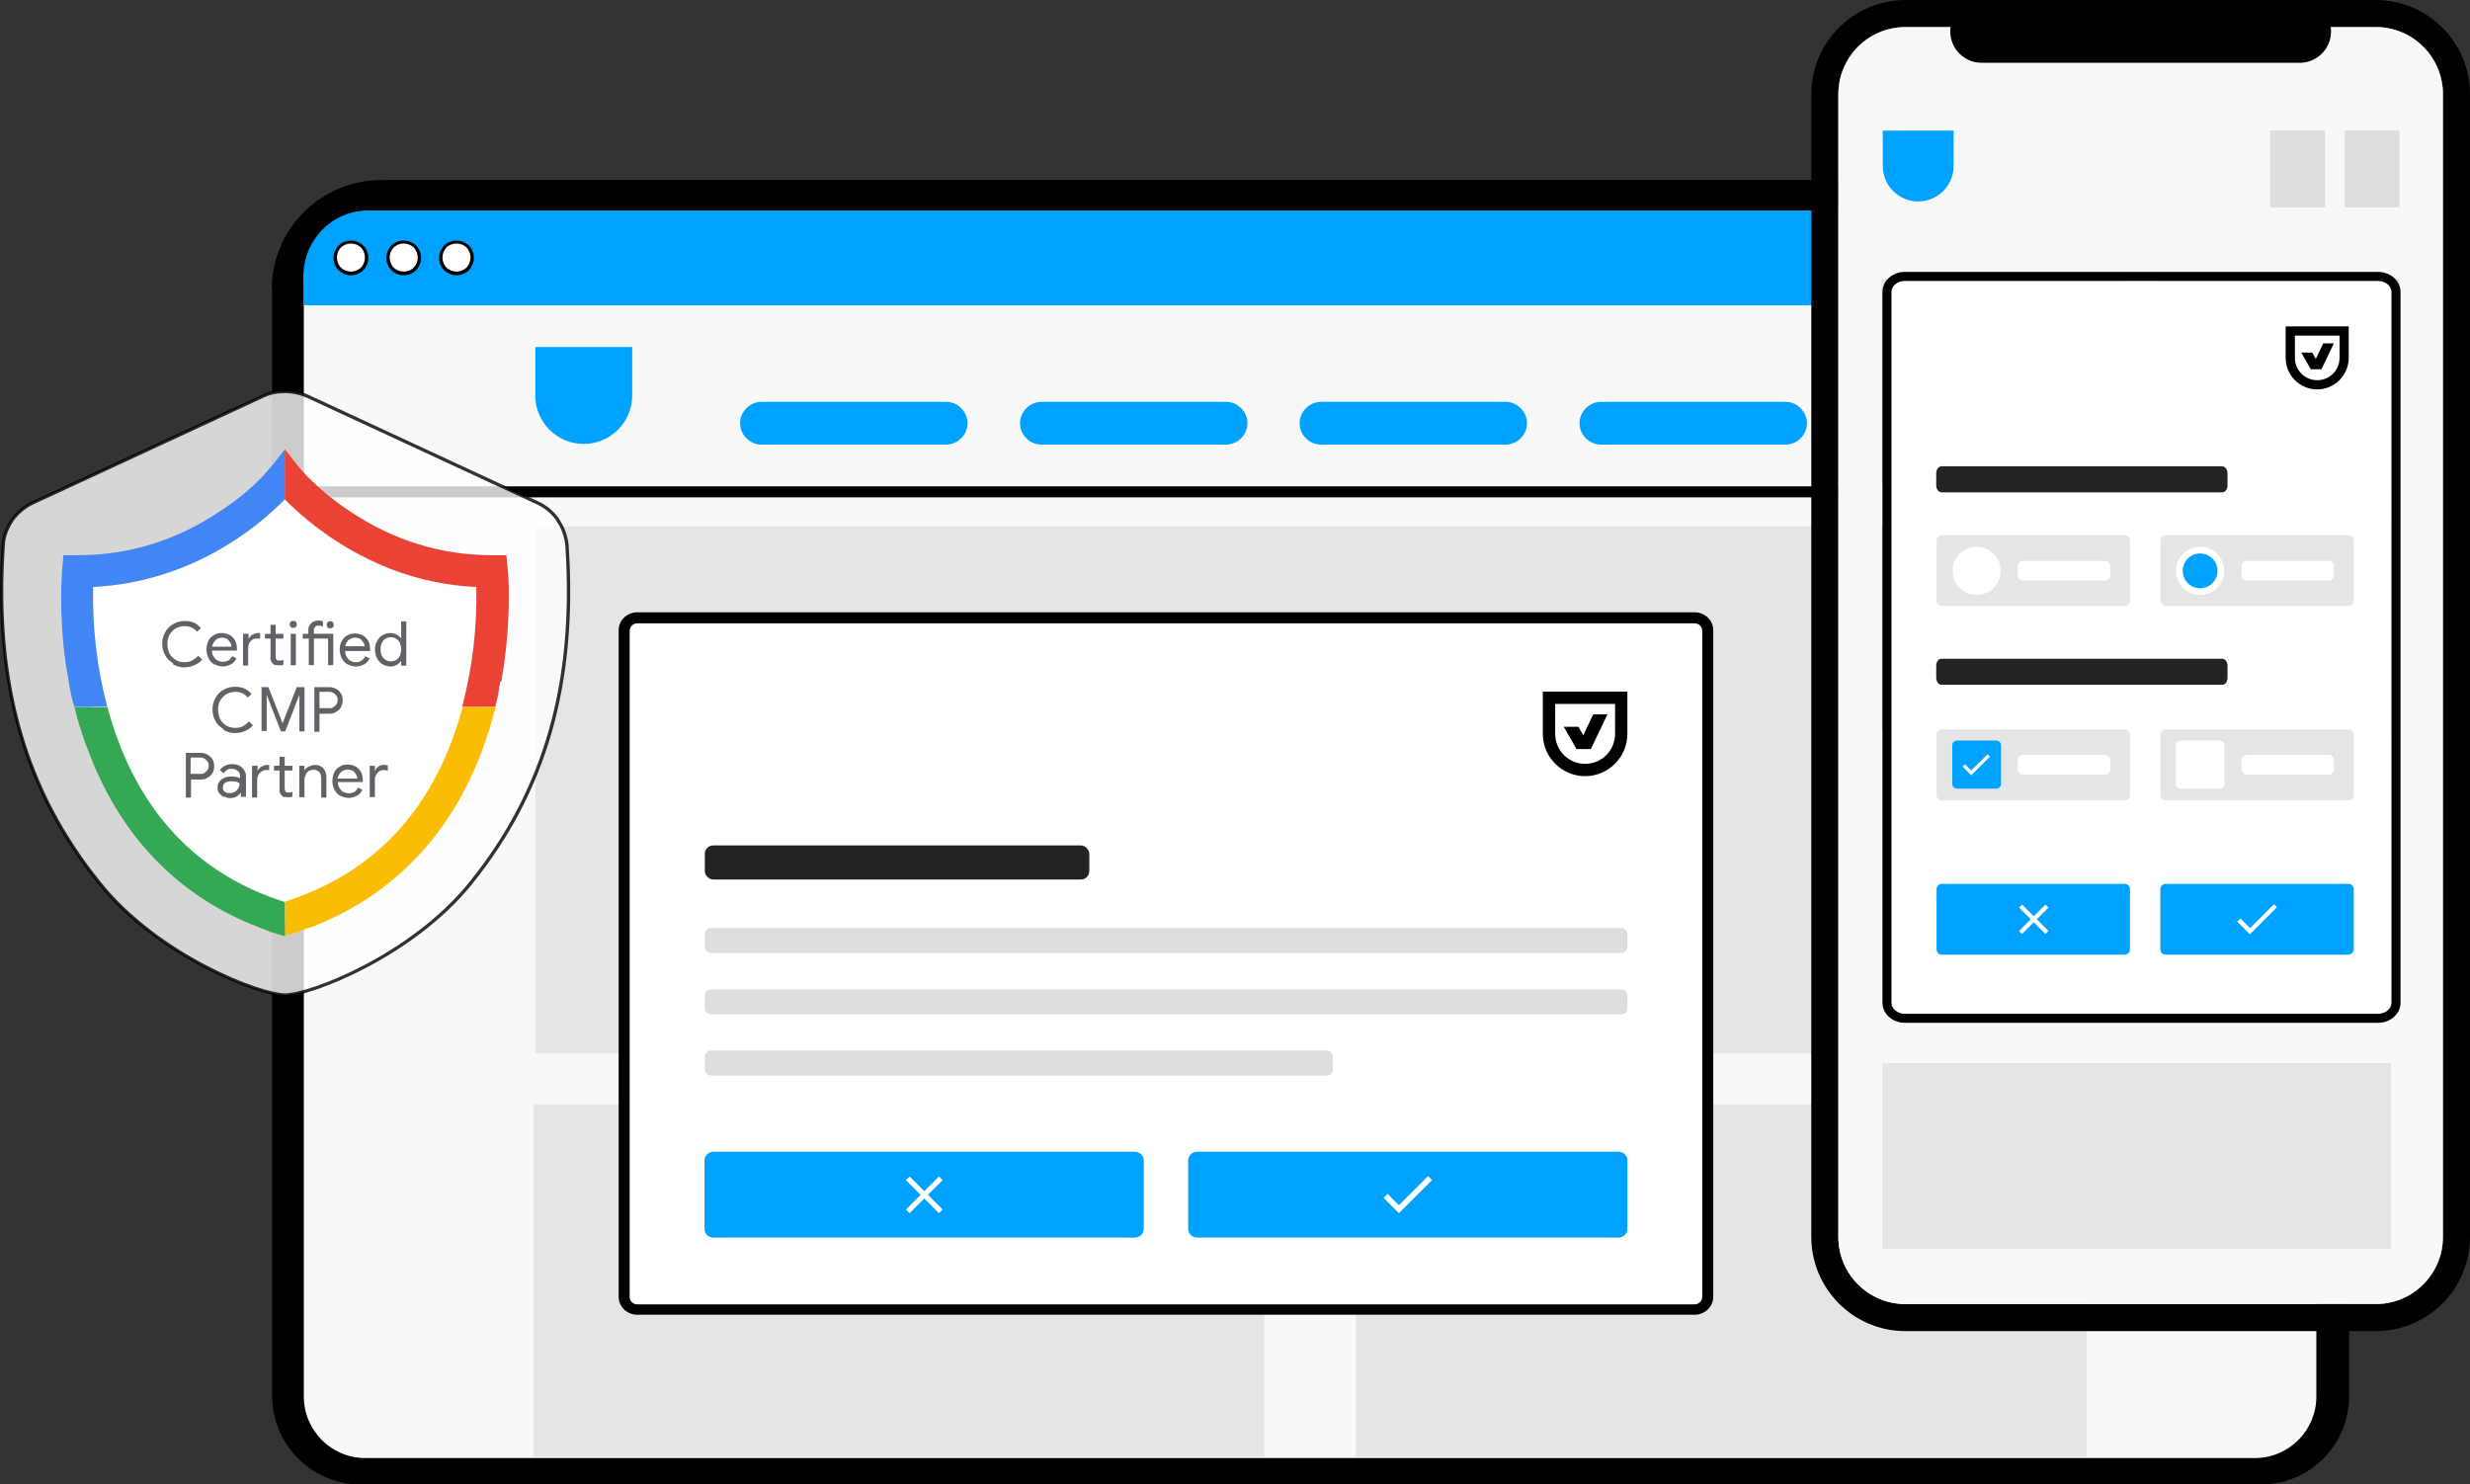 <?xml version="1.0" encoding="UTF-8"?>
<svg id="Layer_2" xmlns="http://www.w3.org/2000/svg" viewBox="0 0 739.46 444.4">
  <rect x="0" y="0" width="739.46" height="444.4" fill="#333333" stroke="none"/>
  <defs>
    <style>
      .cls-1 {
        fill: #00a2ff;
      }

      .cls-2 {
        fill: #ea4335;
      }

      .cls-3, .cls-4 {
        fill: #fff;
      }

      .cls-5, .cls-4 {
        isolation: isolate;
        opacity: .8;
      }

      .cls-6 {
        fill: #fbbc04;
      }

      .cls-7 {
        fill: #4285f4;
      }

      .cls-8 {
        fill: #e5e5e5;
      }

      .cls-9 {
        fill: #34a853;
      }

      .cls-10 {
        fill: #ddd;
      }

      .cls-11 {
        fill: #5f6368;
      }

      .cls-12 {
        fill: #232323;
      }

      .cls-13 {
        fill: #f8f8f8;
      }
    </style>
  </defs>
  <g id="Layer_1-2" data-name="Layer_1">
    <g>
      <g>
        <g>
          <path d="M81.36,86.6c0-4.3.8-8.5,2.5-12.5,1.6-3.9,4-7.5,7.1-10.6s6.6-5.4,10.6-7.1c3.9-1.6,8.2-2.5,12.5-2.5h556.5c4.3,0,8.5.8,12.5,2.5,3.9,1.6,7.5,4,10.6,7.1,3,3,5.4,6.6,7.1,10.6,1.6,3.9,2.5,8.2,2.5,12.5v331.4c0,14.6-11.8,26.4-26.4,26.4H108.06c-14.7,0-26.6-11.9-26.6-26.6V86.6h-.1Z"/>
          <path class="cls-13" d="M90.86,84c0-8.4,5.4-16.2,14.2-18.8,1.6-.5,3.3-.7,5-.7h563.9c8.4,0,16.2,5.4,18.8,14.2s.7,3.3.7,5v334.4c0,10.2-8.3,18.4-18.4,18.4H109.36c-10.2,0-18.4-8.3-18.4-18.4V84h-.1Z"/>
          <path class="cls-8" d="M624.06,157.6H160.26v157.8h463.8v-157.8Z"/>
          <path class="cls-8" d="M378.46,330.6h-218.7v105.5h218.7v-105.5Z"/>
          <path class="cls-8" d="M624.66,330.6h-218.7v105.5h218.7v-105.5Z"/>
          <path class="cls-1" d="M90.86,82.5c0-5.2,2.1-10.1,5.7-13.8,3.7-3.7,8.6-5.7,13.8-5.7h563.6c2.6,0,5.1.5,7.5,1.5s4.5,2.4,6.3,4.2,3.3,4,4.2,6.3,1.5,4.9,1.5,7.5v8.9H90.86v-8.9Z"/>
          <g>
            <path class="cls-3" d="M105.06,72.4c.6,0,1.2.1,1.8.4.6.2,1.1.6,1.5,1s.8,1,1,1.5c.2.6.4,1.2.4,1.8s-.1,1.2-.4,1.8c-.2.6-.6,1.1-1,1.5s-1,.8-1.5,1c-.6.2-1.2.4-1.8.4s-1.2-.1-1.8-.4c-.6-.2-1.1-.6-1.5-1s-.8-1-1-1.5c-.2-.6-.4-1.2-.4-1.8s.1-1.2.4-1.8c.2-.6.6-1.1,1-1.5s1-.8,1.5-1c.6-.2,1.2-.4,1.8-.4Z"/>
            <path d="M105.06,82.4c-.7,0-1.4-.1-2-.4-.6-.3-1.2-.6-1.7-1.1s-.9-1.1-1.1-1.7c-.3-.6-.4-1.3-.4-2s.1-1.4.4-2,.6-1.2,1.1-1.7,1.1-.9,1.7-1.1c1.3-.5,2.7-.5,4,0,.6.3,1.2.6,1.7,1.1s.9,1.1,1.1,1.7c.3.6.4,1.3.4,2s-.1,1.4-.4,2-.6,1.2-1.1,1.7-1.1.9-1.7,1.1c-.6.3-1.3.4-2,.4ZM105.06,72.9c-.6,0-1.1.1-1.6.3s-1,.5-1.4.9-.7.9-.9,1.4c-.2.5-.3,1.1-.3,1.6s.1,1.1.3,1.6c.2.5.5,1,.9,1.4s.9.7,1.4.9c1,.4,2.2.4,3.2,0,.5-.2,1-.5,1.4-.9s.7-.9.9-1.4c.2-.5.3-1.1.3-1.6s-.1-1.1-.3-1.6c-.2-.5-.5-1-.9-1.4s-.9-.7-1.4-.9-1.1-.3-1.6-.3Z"/>
          </g>
          <g>
            <path class="cls-3" d="M120.86,72.4c.6,0,1.2.1,1.8.4.6.2,1.1.6,1.5,1s.8,1,1,1.5c.2.6.4,1.2.4,1.8s-.1,1.2-.4,1.8c-.2.6-.6,1.1-1,1.5s-1,.8-1.5,1c-.6.2-1.2.4-1.8.4s-1.2-.1-1.8-.4c-.6-.2-1.1-.6-1.5-1s-.8-1-1-1.5c-.2-.6-.4-1.2-.4-1.8s.1-1.2.4-1.8c.2-.6.6-1.1,1-1.5s1-.8,1.5-1c.6-.2,1.2-.4,1.8-.4Z"/>
            <path d="M120.86,82.4c-.7,0-1.4-.1-2-.4-.6-.3-1.2-.6-1.7-1.1s-.9-1.1-1.1-1.7c-.3-.6-.4-1.3-.4-2s.1-1.4.4-2,.6-1.2,1.1-1.7,1.1-.9,1.7-1.1c1.3-.5,2.7-.5,4,0,.6.3,1.2.6,1.7,1.1s.9,1.1,1.1,1.7c.3.6.4,1.3.4,2s-.1,1.4-.4,2-.6,1.2-1.1,1.7-1.1.9-1.7,1.1c-.6.3-1.3.4-2,.4ZM120.86,72.9c-.6,0-1.1.1-1.6.3s-1,.5-1.4.9-.7.9-.9,1.4c-.2.5-.3,1.1-.3,1.6s.1,1.1.3,1.6c.2.5.5,1,.9,1.4s.9.7,1.4.9c1,.4,2.2.4,3.2,0,.5-.2,1-.5,1.4-.9s.7-.9.9-1.4c.2-.5.3-1.1.3-1.6s-.1-1.1-.3-1.6c-.2-.5-.5-1-.9-1.4s-.9-.7-1.4-.9-1.1-.3-1.6-.3Z"/>
          </g>
          <g>
            <path class="cls-3" d="M136.66,72.4c.6,0,1.2.1,1.8.4.6.2,1.1.6,1.5,1s.8,1,1,1.5c.2.6.4,1.2.4,1.8s-.1,1.2-.4,1.8c-.2.6-.6,1.1-1,1.5s-1,.8-1.5,1c-.6.2-1.2.4-1.8.4s-1.2-.1-1.8-.4c-.6-.2-1.1-.6-1.5-1s-.8-1-1-1.5c-.2-.6-.4-1.2-.4-1.8s.1-1.2.4-1.8c.2-.6.6-1.1,1-1.5s1-.8,1.5-1c.6-.2,1.2-.4,1.8-.4Z"/>
            <path d="M136.66,82.4c-.7,0-1.4-.1-2-.4-.6-.3-1.2-.6-1.7-1.1s-.9-1.1-1.1-1.7c-.3-.6-.4-1.3-.4-2s.1-1.4.4-2,.6-1.2,1.1-1.7,1.1-.9,1.7-1.1c1.3-.5,2.7-.5,4,0,.6.3,1.2.6,1.7,1.1s.9,1.1,1.1,1.7c.3.6.4,1.3.4,2s-.1,1.4-.4,2-.6,1.2-1.1,1.7-1.1.9-1.7,1.1c-.6.3-1.3.4-2,.4ZM136.66,72.9c-.6,0-1.1.1-1.6.3s-1,.5-1.4.9-.7.9-.9,1.4c-.2.5-.3,1.1-.3,1.6s.1,1.1.3,1.6c.2.5.5,1,.9,1.4s.9.7,1.4.9c1,.4,2.2.4,3.2,0,.5-.2,1-.5,1.4-.9s.7-.9.9-1.4c.2-.5.3-1.1.3-1.6s-.1-1.1-.3-1.6c-.2-.5-.5-1-.9-1.4s-.9-.7-1.4-.9-1.1-.3-1.6-.3Z"/>
          </g>
          <path d="M693.56,145.6H90.86v3.3h602.6v-3.3h.1Z"/>
        </g>
        <g>
          <path class="cls-1" d="M160.26,103.9h29v14.5c0,8-6.5,14.5-14.5,14.5h0c-8,0-14.5-6.5-14.5-14.5v-14.5h0Z"/>
          <path class="cls-1" d="M622.86,122.2c-1.2-1.2-2.8-1.9-4.5-1.9h-55.3c-1.7,0-3.3.7-4.5,1.9-1.2,1.2-1.9,2.8-1.9,4.5s.7,3.3,1.9,4.5,2.8,1.9,4.5,1.9h55.3c1.7,0,3.3-.7,4.5-1.9,1.2-1.2,1.9-2.8,1.9-4.5s-.7-3.3-1.9-4.5Z"/>
          <path class="cls-1" d="M539.06,122.2c-1.2-1.2-2.8-1.9-4.5-1.9h-55.3c-1.7,0-3.3.7-4.5,1.9-1.2,1.2-1.9,2.8-1.9,4.5s.7,3.3,1.9,4.5,2.8,1.9,4.5,1.9h55.3c1.7,0,3.3-.7,4.5-1.9,1.2-1.2,1.9-2.8,1.9-4.5s-.7-3.3-1.9-4.5Z"/>
          <path class="cls-1" d="M455.26,122.2c-1.2-1.2-2.8-1.9-4.5-1.9h-55.3c-1.7,0-3.3.7-4.5,1.9s-1.9,2.8-1.9,4.5.7,3.3,1.9,4.5,2.8,1.9,4.5,1.9h55.3c1.7,0,3.3-.7,4.5-1.9,1.2-1.2,1.9-2.8,1.9-4.5s-.7-3.3-1.9-4.5Z"/>
          <path class="cls-1" d="M371.56,122.2c-1.2-1.2-2.8-1.9-4.5-1.9h-55.3c-1.7,0-3.3.7-4.5,1.9s-1.9,2.8-1.9,4.5.7,3.3,1.9,4.5,2.8,1.9,4.5,1.9h55.3c1.7,0,3.3-.7,4.5-1.9,1.2-1.2,1.9-2.8,1.9-4.5s-.7-3.3-1.9-4.5Z"/>
          <path class="cls-1" d="M287.76,122.2c-1.2-1.2-2.8-1.9-4.5-1.9h-55.3c-1.7,0-3.3.7-4.5,1.9-1.2,1.2-1.9,2.8-1.9,4.5s.7,3.3,1.9,4.5,2.8,1.9,4.5,1.9h55.3c1.7,0,3.3-.7,4.5-1.9s1.9-2.8,1.9-4.5-.7-3.3-1.9-4.5Z"/>
        </g>
      </g>
      <g>
        <g>
          <path class="cls-3" d="M506.41,184.9H191.81c-2.6,0-4.7,1.7-4.7,3.8v199.5c0,2.1,2.1,3.8,4.7,3.8h314.6c2.6,0,4.7-1.7,4.7-3.8v-199.5c0-2.1-2.1-3.8-4.7-3.8h0Z"/>
          <path d="M507.31,393.6H190.81c-3.1,0-5.6-2.4-5.6-5.4v-199.5c0-3,2.5-5.4,5.6-5.4h316.5c3.1,0,5.6,2.4,5.6,5.4v199.5c0,3-2.5,5.4-5.6,5.4ZM190.81,186.6c-1.2,0-2.3,1-2.3,2.2v199.5c0,1.2,1,2.2,2.3,2.2h316.5c1.2,0,2.3-1,2.3-2.2v-199.5c0-1.2-1-2.2-2.3-2.2H190.81Z"/>
        </g>
        <g>
          <rect class="cls-12" x="211.01" y="253.1" width="115.1" height="10.2" rx="2.5" ry="2.5"/>
          <g>
            <g>
              <rect class="cls-10" x="211.01" y="277.8" width="276.2" height="7.5" rx="1.8" ry="1.8"/>
              <rect class="cls-10" x="211.01" y="296.2" width="276.2" height="7.5" rx="1.8" ry="1.8"/>
              <rect class="cls-10" x="211.01" y="314.5" width="188" height="7.5" rx="1.8" ry="1.8"/>
            </g>
            <g>
              <g>
                <path class="cls-1" d="M213.61,344.8h126.1c1.5,0,2.7,1.1,2.7,2.6v20.5c0,1.4-1.2,2.6-2.7,2.6h-126.1c-1.5,0-2.7-1.1-2.7-2.6v-20.5c0-1.4,1.2-2.6,2.7-2.6Z"/>
                <path class="cls-3" d="M282.21,353.3l-1.1-1.1-4.4,4.4-4.4-4.4-1.1,1.1,4.4,4.4-4.4,4.4,1.1,1.1,4.4-4.4,4.4,4.4,1.1-1.1-4.4-4.4,4.4-4.4h0Z"/>
              </g>
              <g>
                <path class="cls-1" d="M358.41,344.8h126.1c1.5,0,2.7,1.1,2.7,2.6v20.5c0,1.4-1.2,2.6-2.7,2.6h-126.1c-1.5,0-2.7-1.1-2.7-2.6v-20.5c0-1.4,1.2-2.6,2.7-2.6Z"/>
                <path class="cls-3" d="M418.81,360.8l-3.4-3.4-1.2,1.2,4.6,4.6,9.9-9.9-1.2-1.2-8.8,8.8.1-.1Z"/>
              </g>
            </g>
          </g>
        </g>
        <g>
          <path d="M461.88,207.04v12.66c0,6.97,5.69,12.66,12.66,12.66s12.66-5.69,12.66-12.66v-12.66h-25.47.14ZM483.51,219.7c0,4.98-3.98,8.96-8.96,8.96s-8.96-3.98-8.96-8.96v-8.96h17.93v8.96h0Z"/>
          <polygon points="471.98 224.25 471.98 224.25 471.98 224.25 476.25 224.25 476.25 224.25 481.23 213.87 476.96 213.87 473.98 220.13 472.55 217.57 468.14 217.57 471.98 224.25 471.98 224.25"/>
        </g>
      </g>
      <g>
        <g>
          <g>
            <g>
              <path class="cls-13" d="M711.26,4.1h-140.8c-13.3,0-24.2,10.8-24.2,24.1v342.1c0,13.3,10.8,24.1,24.2,24.1h140.8c13.3,0,24.2-10.8,24.2-24.1V28.2c0-13.3-10.8-24.1-24.2-24.1ZM731.36,370.3c0,11.1-9,20.1-20.1,20.1h-140.8c-11.1,0-20.1-9-20.1-20.1V28.2c0-11.1,9-20.1,20.1-20.1h140.8c11.1,0,20.1,9,20.1,20.1v342.1Z"/>
              <path d="M711.26,0h-140.8c-15.5,0-28.2,12.6-28.2,28.2v342.1c0,15.5,12.6,28.2,28.2,28.2h140.8c15.5,0,28.2-12.6,28.2-28.2V28.2c0-15.5-12.6-28.2-28.2-28.2ZM731.36,370.3c0,11.1-9,20.1-20.1,20.1h-140.8c-11.1,0-20.1-9-20.1-20.1V28.2c0-11.1,9-20.1,20.1-20.1h140.8c11.1,0,20.1,9,20.1,20.1v342.1Z"/>
              <path class="cls-13" d="M731.36,28.2v342.1c0,11.1-9,20.1-20.1,20.1h-140.8c-11.1,0-20.1-9-20.1-20.1V28.2c0-11.1,9-20.1,20.1-20.1h140.8c11.1,0,20.1,9,20.1,20.1Z"/>
            </g>
            <path d="M688.46,0h-95.2c-5.2,0-9.4,4.2-9.4,9.4s4.2,9.4,9.4,9.4h95.2c5.2,0,9.4-4.2,9.4-9.4s-4.2-9.4-9.4-9.4Z"/>
          </g>
          <path class="cls-8" d="M635.66,83.5h-72.4v61.4h72.4v-61.4Z"/>
          <path class="cls-8" d="M635.66,157.1h-72.4v61.4h72.4v-61.4Z"/>
          <path class="cls-10" d="M718.36,83.5h-72.4v61.4h72.4v-61.4Z"/>
          <path class="cls-8" d="M617.86,243.1h-36.6c-9.9,0-17.8,8-17.8,17.8h0c0,9.9,8,17.8,17.8,17.8h36.6c9.9,0,17.8-8,17.8-17.8h0c0-9.9-8-17.8-17.8-17.8Z"/>
          <path class="cls-10" d="M697.86,243.1h-36.6c-9.9,0-17.8,8-17.8,17.8h0c0,9.9,8,17.8,17.8,17.8h36.6c9.9,0,17.8-8,17.8-17.8h0c0-9.9-8-17.8-17.8-17.8Z"/>
          <path class="cls-10" d="M718.36,157.1h-72.4v61.4h72.4v-61.4Z"/>
          <path class="cls-8" d="M715.76,318.3h-152.2v55.6h152.2v-55.6Z"/>
          <path class="cls-1" d="M563.56,39.1h21.3v10.6c0,5.9-4.8,10.6-10.6,10.6h0c-5.9,0-10.6-4.8-10.6-10.6v-10.6h-.1Z"/>
          <path class="cls-10" d="M718.36,39.1h-16.4v23h16.4v-23Z"/>
          <path class="cls-10" d="M696.06,39.1h-16.4v23h16.4v-23Z"/>
        </g>
        <g>
          <path class="cls-3" d="M570.26,84.1h141.7c2.2,0,4,1.5,4,3.3v212.8c0,1.8-1.8,3.3-4,3.3h-141.7c-2.2,0-4-1.5-4-3.3V87.4c0-1.8,1.8-3.3,4-3.3h0Z"/>
          <path d="M711.96,81.4h-141.7c-3.7,0-6.7,2.7-6.7,6v212.8c0,3.3,3,6,6.7,6h141.7c3.7,0,6.7-2.7,6.7-6V87.4c0-3.3-3-6-6.7-6h0ZM715.96,300.2c0,1.8-1.8,3.3-4,3.3h-141.7c-2.2,0-4-1.5-4-3.3V87.4c0-1.8,1.8-3.3,4-3.3h141.7c2.2,0,4,1.5,4,3.3v212.8Z"/>
          <path class="cls-12" d="M665.26,139.6h-84c-.9,0-1.6.9-1.6,2.1v3.6c0,1.1.7,2.1,1.6,2.1h84c.9,0,1.6-.9,1.6-2.1v-3.6c0-1.1-.7-2.1-1.6-2.1Z"/>
          <path class="cls-12" d="M665.26,197.2h-84c-.9,0-1.6.9-1.6,2.1v3.6c0,1.1.7,2.1,1.6,2.1h84c.9,0,1.6-.9,1.6-2.1v-3.6c0-1.1-.7-2.1-1.6-2.1Z"/>
          <path class="cls-8" d="M636.06,218.4h-54.7c-.9,0-1.6.7-1.6,1.6v18c0,.9.7,1.6,1.6,1.6h54.7c.9,0,1.6-.7,1.6-1.6v-18c0-.9-.7-1.6-1.6-1.6Z"/>
          <path class="cls-3" d="M630.16,226h-24.5c-.9,0-1.6.7-1.6,1.6v2.7c0,.9.7,1.6,1.6,1.6h24.5c.9,0,1.6-.7,1.6-1.6v-2.7c0-.9-.7-1.6-1.6-1.6Z"/>
          <path class="cls-1" d="M585.96,221.7h11.6c.8,0,1.5.6,1.5,1.4v11.6c0,.8-.7,1.4-1.5,1.4h-11.6c-.8,0-1.5-.6-1.5-1.4v-11.6c0-.8.7-1.4,1.5-1.4Z"/>
          <path class="cls-3" d="M590.26,230.8l-2-2-.7.7,2.6,2.6,5.6-5.6-.7-.7-5,4.9h0l.2.1Z"/>
          <path class="cls-8" d="M703.06,218.4h-54.7c-.9,0-1.6.7-1.6,1.6v18c0,.9.7,1.6,1.6,1.6h54.7c.9,0,1.6-.7,1.6-1.6v-18c0-.9-.7-1.6-1.6-1.6Z"/>
          <path class="cls-1" d="M636.06,264.6h-54.7c-.9,0-1.6.7-1.6,1.6v18c0,.9.7,1.6,1.6,1.6h54.7c.9,0,1.6-.7,1.6-1.6v-18c0-.9-.7-1.6-1.6-1.6Z"/>
          <path class="cls-1" d="M703.06,264.6h-54.7c-.9,0-1.6.7-1.6,1.6v18c0,.9.7,1.6,1.6,1.6h54.7c.9,0,1.6-.7,1.6-1.6v-18c0-.9-.7-1.6-1.6-1.6Z"/>
          <path class="cls-3" d="M697.16,226h-24.5c-.9,0-1.6.7-1.6,1.6v2.7c0,.9.7,1.6,1.6,1.6h24.5c.9,0,1.6-.7,1.6-1.6v-2.7c0-.9-.7-1.6-1.6-1.6Z"/>
          <path class="cls-3" d="M652.86,221.7h11.6c.8,0,1.5.6,1.5,1.4v11.6c0,.8-.7,1.4-1.5,1.4h-11.6c-.8,0-1.5-.6-1.5-1.4v-11.6c0-.8.7-1.4,1.5-1.4Z"/>
          <path class="cls-8" d="M636.06,160.2h-54.7c-.9,0-1.6.7-1.6,1.6v18c0,.9.7,1.6,1.6,1.6h54.7c.9,0,1.6-.7,1.6-1.6v-18c0-.9-.7-1.6-1.6-1.6Z"/>
          <path class="cls-3" d="M630.16,167.9h-24.5c-.9,0-1.6.7-1.6,1.6v2.7c0,.9.7,1.6,1.6,1.6h24.5c.9,0,1.6-.7,1.6-1.6v-2.7c0-.9-.7-1.6-1.6-1.6Z"/>
          <path class="cls-3" d="M591.76,178.1c4,0,7.2-3.2,7.2-7.2s-3.2-7.2-7.2-7.2-7.2,3.2-7.2,7.2,3.2,7.2,7.2,7.2Z"/>
          <path class="cls-8" d="M703.06,160.2h-54.7c-.9,0-1.6.7-1.6,1.6v18c0,.9.7,1.6,1.6,1.6h54.7c.9,0,1.6-.7,1.6-1.6v-18c0-.9-.7-1.6-1.6-1.6Z"/>
          <path class="cls-3" d="M697.16,167.9h-24.5c-.9,0-1.6.7-1.6,1.6v2.7c0,.9.7,1.6,1.6,1.6h24.5c.9,0,1.6-.7,1.6-1.6v-2.7c0-.9-.7-1.6-1.6-1.6Z"/>
          <path class="cls-3" d="M658.66,178.1c4,0,7.2-3.2,7.2-7.2s-3.2-7.2-7.2-7.2-7.2,3.2-7.2,7.2,3.2,7.2,7.2,7.2Z"/>
          <path class="cls-1" d="M658.66,176.1c2.9,0,5.2-2.3,5.2-5.2s-2.3-5.2-5.2-5.2-5.2,2.3-5.2,5.2,2.3,5.2,5.2,5.2Z"/>
          <g>
            <path d="M684.27,97.7v9.44c0,5.2,4.24,9.44,9.44,9.44s9.44-4.24,9.44-9.44v-9.44h-18.99.11ZM700.4,107.14c0,3.71-2.97,6.68-6.68,6.68s-6.68-2.97-6.68-6.68v-6.68h13.37v6.68h0Z"/>
            <polygon points="691.8 110.54 691.8 110.54 691.8 110.54 694.99 110.54 694.99 110.54 698.7 102.79 695.52 102.79 693.29 107.46 692.23 105.55 688.94 105.55 691.8 110.54 691.8 110.54"/>
          </g>
          <path class="cls-3" d="M613.26,271.7l-.9-.9-3.5,3.5-3.5-3.5-.9.9,3.5,3.5-3.5,3.5.9.9,3.5-3.5,3.5,3.5.9-.9-3.5-3.5,3.5-3.5Z"/>
          <path class="cls-3" d="M673.56,277.8l-2.8-2.8-1,.9,3.8,3.8,8.1-8.1-.9-.9-7.1,7.1h-.1Z"/>
        </g>
      </g>
      <g>
        <path class="cls-4" d="M167.05,155.79h0c1.54,2.19,2.44,4.89,2.7,7.46,3.22,48.5-11.06,79.11-28.82,101.11-17.75,22-48.23,33.51-55.57,33.51s-37.82-11.38-55.57-33.51C12.03,242.37-2.25,211.75.97,163.25c.13-2.7,1.16-5.27,2.7-7.59,1.54-2.19,3.73-3.99,6.17-5.15h0l68.82-31.9h0c2.06-1.03,4.37-1.42,6.69-1.42s4.63.51,6.69,1.42h0l68.82,31.9c2.57,1.16,4.63,2.96,6.17,5.15v.13Z"/>
        <path class="cls-3" d="M46.51,166.6l-21.48,3.6-1.93,16.21,6.69,35.76,20.2,32.55,35.76,21.48,20.58-10.68,26.24-25.73,14.67-34.48v-34.86h-18.65l-25.86-13.51-17.11-14.28-7.98,9.52-31.39,14.67.26-.26Z"/>
        <path class="cls-2" d="M150.07,204.03c.26-1.54.51-3.22.77-4.76h0c2.32-16.08,1.29-28.04,1.16-28.69l-.39-4.37h-4.37c-15.31,0-29.72-4.5-42.84-13.38-4.5-2.96-8.62-6.43-12.35-10.16-1.16-1.29-2.44-2.57-3.6-4.12l-3.22-4.12h0v15.05c9.13,9.13,20.07,16.34,32.03,20.97,8.1,3.09,16.59,4.89,25.34,5.27.26,12.09-1.16,24.18-4.25,35.89h9.91c.51-1.8.9-3.6,1.16-5.4h0v-.13c0-.51.26-1.03.26-1.42v-.39h0l.39-.26Z"/>
        <path class="cls-7" d="M85.36,134.44h0l-3.34,4.25c-1.16,1.42-2.32,2.7-3.47,3.99-3.73,3.86-7.85,7.2-12.35,10.16-13.12,8.88-27.53,13.38-42.84,13.38h-4.37l-.39,4.37c0,.64-1.16,12.61,1.16,28.69.39,2.19.77,4.5,1.16,6.82.39,1.93.77,3.73,1.29,5.53h9.91c-3.09-11.71-4.5-23.8-4.25-35.89,29.72-1.54,49.53-18.14,57.37-26.24v-14.92h0l.13-.13Z"/>
        <path class="cls-9" d="M85.23,270.03c-26.37-8.36-44-27.27-52.36-55.83-.26-.9-.51-1.67-.64-2.44h-9.91c.51,2.06,1.03,4.25,1.8,6.43.64,2.06,1.29,4.12,2.06,5.92,9.52,25.99,27.14,44.38,51.71,53.64l.51.26h.26c.77.39,1.67.64,2.44,1.03h.26l.26.13c1.29.39,2.44.77,3.73,1.16v-10.16h0l-.13-.13Z"/>
        <path class="cls-6" d="M148.39,211.62h-9.91c-.26.77-.39,1.67-.64,2.44-8.36,28.69-26.11,47.47-52.49,55.83v10.16l1.42-.39h0c.51,0,1.03-.26,2.19-.64h.39l.64-.39c.51-.13,1.03-.39,1.67-.64.26,0,.51-.13.77-.26h.39c25.21-9.65,43.22-28.69,52.49-55.83.39-1.29.9-2.57,1.29-3.86.64-2.19,1.29-4.37,1.8-6.43h0Z"/>
        <path class="cls-11" d="M51.91,198.63c-1.03-.64-1.93-1.42-2.44-2.44-.64-1.03-.9-2.32-.9-3.47s.26-2.44.9-3.47c.51-1.03,1.42-1.93,2.44-2.44,1.03-.64,2.32-.9,3.47-.9.9,0,1.8.13,2.7.51.77.39,1.54.9,2.06,1.67l-1.16,1.03c-.39-.51-1.03-1.03-1.67-1.29s-1.29-.39-2.06-.39c-.9,0-1.8.26-2.57.64s-1.42,1.16-1.93,1.93c-.51.9-.64,1.8-.64,2.83s.26,1.93.64,2.83c.39.77,1.16,1.42,1.93,1.93s1.67.64,2.57.64c.77,0,1.54-.13,2.32-.51.64-.39,1.29-.9,1.8-1.42l1.16,1.16c-.64.77-1.42,1.29-2.32,1.67-1.03.51-2.19.64-3.22.64-1.16,0-2.19-.39-3.22-.9h0l.13-.26Z"/>
        <path class="cls-11" d="M64.13,198.89c-.77-.39-1.29-1.03-1.67-1.8-.39-.77-.64-1.67-.64-2.57s.13-1.67.51-2.57c.39-.77.9-1.42,1.67-1.8.77-.51,1.54-.64,2.44-.64s1.67.26,2.44.64c.64.39,1.16,1.03,1.54,1.67.39.77.51,1.67.51,2.44v.51h-7.46c0,.64.13,1.29.51,1.8.26.51.64.9,1.16,1.16s.9.39,1.54.39c.51,0,1.16-.13,1.67-.39.51-.26.9-.77,1.16-1.29l1.29.64c-.39.77-.9,1.42-1.67,1.8-.77.39-1.54.64-2.44.64s-1.67-.26-2.44-.64h-.13ZM69.28,193.48c0-.39-.13-.77-.39-1.16-.26-.39-.51-.77-.9-1.03-.51-.26-1.03-.39-1.54-.39-.64,0-1.42.26-1.93.77-.51.51-.9,1.16-1.03,1.93h5.66l.13-.13Z"/>
        <path class="cls-11" d="M72.88,189.75h1.54v1.54h0c.26-.51.64-1.03,1.16-1.29s1.16-.51,1.67-.51h.64v1.67h-.9c-.39,0-.77,0-1.03.13-.39.13-.64.39-.9.64-.51.51-.77,1.29-.77,2.06v5.27h-1.54v-9.39h0l.13-.13ZM82.4,199.14c-.26,0-.51-.26-.77-.51-.26-.26-.39-.51-.51-.77-.13-.39-.26-.77-.13-1.16v-5.53h-1.67v-1.42h1.67v-2.7h1.54v2.7h2.32v1.42h-2.32v5.15c0,.39,0,.77.26,1.16,0,.13.26.26.51.26h.51c.39,0,.77,0,1.03-.26v1.54c-.13,0-.39.13-.51.13h-.77c-.39,0-.77,0-1.03-.13h0l-.13.13Z"/>
        <path class="cls-11" d="M87.03,187.69s-.13-.26-.26-.39v-.77c0-.13.13-.26.26-.39.26-.26.51-.26.77-.26s.64,0,.77.26c0,0,.13.26.26.39v.77c0,.13-.13.26-.26.39,0,0-.26.26-.39.26h-.77c-.13,0-.26-.13-.39-.26h0ZM87.03,189.75h1.54v9.39h-1.54v-9.39Z"/>
        <path class="cls-11" d="M92.3,191.17h-1.67v-1.42h1.67v-1.03c0-.51,0-1.03.39-1.54.26-.39.64-.77,1.03-1.03.51-.26,1.03-.39,1.54-.39s.9,0,1.42.26v1.54c-.26,0-.39-.13-.64-.26h-1.16c-.13,0-.39.13-.51.39-.13.13-.26.39-.39.51v1.54h5.79v9.39h-1.54v-7.98h-4.25v7.98h-1.54v-7.98h-.13ZM98.09,187.82s-.13-.26-.26-.39v-.77c0-.13.13-.26.26-.39.13-.13.39-.26.51-.26h.64c.26,0,.39.26.51.39,0,.13.13.39.13.64v.39c0,.13-.13.26-.26.39,0,0-.26.13-.39.26h-.77c-.13,0-.26-.13-.39-.26h0Z"/>
        <path class="cls-11" d="M104.01,198.89c-.64-.39-1.29-1.03-1.67-1.8-.39-.77-.64-1.67-.64-2.57s.13-1.67.51-2.44c.39-.77.9-1.42,1.67-1.8.77-.51,1.54-.64,2.44-.64s1.67.26,2.44.64c.64.39,1.16,1.03,1.54,1.67.39.77.51,1.67.51,2.44v.51h-7.46c0,.64.13,1.29.51,1.8.26.51.64.9,1.16,1.16s.9.39,1.54.39c.51,0,1.16-.13,1.67-.51.51-.26.9-.77,1.16-1.29l1.29.64c-.39.77-.9,1.42-1.67,1.8-.77.39-1.54.64-2.44.64s-1.67-.26-2.44-.64h-.13ZM109.16,193.48c0-.39-.13-.77-.39-1.16-.26-.39-.51-.77-.9-1.03-.51-.26-1.03-.39-1.54-.39-.64,0-1.42.26-1.93.64-.51.51-.9,1.16-1.03,1.93h5.79Z"/>
        <path class="cls-11" d="M114.56,198.89c-.64-.39-1.29-1.03-1.67-1.8-.39-.77-.64-1.67-.64-2.57s.13-1.8.64-2.57c.39-.77.9-1.42,1.67-1.8.64-.39,1.42-.64,2.32-.64.64,0,1.29.13,1.93.51.51.26,1.03.64,1.29,1.16h0v-5.15h1.54v13.25h-1.54v-1.42h0c-.39.51-.77.9-1.29,1.16-.64.39-1.29.51-1.93.51-.77,0-1.54-.26-2.32-.64h0ZM118.55,197.6c.51-.26.9-.77,1.16-1.29.26-.64.39-1.29.39-1.93s-.13-1.29-.39-1.93c-.26-.51-.64-.9-1.16-1.29-.51-.26-1.03-.39-1.54-.39s-1.03.13-1.54.39-.9.77-1.16,1.29c-.26.64-.39,1.29-.39,1.93s.13,1.29.39,1.93c.26.51.64.9,1.16,1.29.51.26,1.03.39,1.54.39s1.03-.13,1.54-.39h0Z"/>
        <path class="cls-11" d="M66.96,218.31c-1.03-.64-1.93-1.42-2.44-2.44-.64-1.03-.9-2.32-.9-3.47s.26-2.44.9-3.47c.51-1.03,1.42-1.93,2.44-2.44,1.03-.64,2.32-.9,3.47-.9.9,0,1.8.13,2.7.51.77.39,1.54.9,2.19,1.67l-1.16,1.03c-.39-.51-1.03-1.03-1.67-1.29s-1.29-.39-2.06-.39c-.9,0-1.8.26-2.57.64s-1.42,1.16-1.93,1.93c-.51.9-.64,1.8-.64,2.83s.26,1.93.64,2.83c.39.77,1.16,1.42,1.93,1.93.77.39,1.67.64,2.57.64.77,0,1.54-.13,2.32-.51.64-.39,1.29-.9,1.8-1.42l1.16,1.16c-.64.77-1.42,1.29-2.32,1.67-1.03.51-2.19.64-3.22.64-1.16,0-2.19-.39-3.22-.9h0v-.26Z"/>
        <path class="cls-11" d="M78.03,205.7h2.32l4.25,10.81h0l4.25-10.81h2.32v13.25h-1.54v-10.93h0l-4.25,10.93h-1.29l-4.25-10.93h0v10.81h-1.54v-13.25h0l-.26.13Z"/>
        <path class="cls-11" d="M94.11,205.7h4.37c.77,0,1.42.13,2.06.51.64.26,1.16.77,1.54,1.42s.51,1.29.51,2.06-.26,1.42-.51,2.06c-.39.64-.9,1.03-1.54,1.42s-1.29.51-2.06.51h-2.83v5.4h-1.54v-13.25h0v-.13ZM98.61,212.01c.51,0,.9,0,1.29-.39.39-.26.64-.51.9-.9s.26-.77.26-1.16,0-.77-.26-1.16c-.26-.39-.51-.64-.9-.9s-.9-.39-1.29-.39h-2.96v4.89h2.96Z"/>
        <path class="cls-11" d="M55.64,225.39h4.37c.77,0,1.42.13,2.06.51.64.39,1.16.77,1.54,1.42s.51,1.29.51,2.06-.13,1.42-.51,2.06c-.39.64-.9,1.03-1.54,1.42s-1.29.51-2.06.51h-2.83v5.4h-1.54v-13.25h0v-.13ZM60.02,231.69c.51,0,.9,0,1.29-.39.39-.26.64-.51.9-.9s.26-.77.26-1.16,0-.77-.26-1.16c-.26-.39-.51-.64-.9-.9s-.9-.39-1.29-.39h-2.96v4.89h2.96Z"/>
        <path class="cls-11" d="M66.83,238.51c-.51-.26-.9-.64-1.29-1.16-.26-.51-.51-1.03-.39-1.67,0-.51,0-.9.26-1.29s.51-.77.9-1.03c.77-.64,1.8-.9,2.83-.9.51,0,1.03,0,1.54.13.39,0,.77.26,1.16.39v-.51c0-.26,0-.64-.13-.9,0-.26-.26-.51-.51-.77-.51-.39-1.16-.64-1.8-.64-.51,0-1.03,0-1.42.39-.39.26-.77.51-1.03.9l-1.16-.9c.39-.51.9-1.03,1.54-1.29.64-.39,1.42-.51,2.19-.51,1.03,0,2.19.26,2.96,1.03.39.39.64.77.9,1.29s.26,1.03.26,1.54v5.92h-1.54v-1.29h0c-.26.51-.77.9-1.16,1.16-.51.26-1.16.51-1.8.51s-1.29,0-1.8-.39h-.51ZM70.31,237.09c.39-.26.77-.64,1.03-1.03.26-.51.39-1.03.39-1.54-.39-.26-.64-.39-1.03-.51-.39,0-.9-.13-1.42-.13-.64,0-1.42.13-1.93.51-.26.13-.39.39-.51.64,0,.26-.13.51-.13.77s0,.51.13.64c0,.26.26.39.39.51.39.39.9.51,1.54.51.51,0,1.03-.13,1.42-.39h.13Z"/>
        <path class="cls-11" d="M75.58,229.25h1.54v1.54h0c.26-.51.64-1.03,1.16-1.29s1.16-.51,1.67-.51h.64v1.54h-.9c-.39,0-.77,0-1.03.26-.39.13-.64.39-.9.64-.51.51-.77,1.29-.77,2.06v5.27h-1.54v-9.39h0l.13-.13ZM85.1,238.64c-.26,0-.51-.26-.77-.51-.26-.26-.39-.51-.51-.77-.13-.39-.26-.77-.13-1.16v-5.53h-1.67v-1.42h1.67v-2.7h1.54v2.7h2.32v1.42h-2.32v5.15c0,.39,0,.77.26,1.16,0,.13.26.26.51.26h.51c.39,0,.77,0,1.03-.26v1.54c-.13,0-.39.13-.51.13h-.77c-.39,0-.77,0-1.03-.13h0l-.13.13Z"/>
        <path class="cls-11" d="M89.6,229.25h1.54v1.42h0c.26-.51.77-.9,1.29-1.16s1.16-.51,1.8-.51c.51,0,.9,0,1.42.26.39.13.9.39,1.16.77.64.77.9,1.67.9,2.7v6.05h-1.54v-5.79c0-.9-.26-1.54-.64-1.93-.51-.39-1.03-.64-1.67-.64-.51,0-.9.13-1.42.39-.39.26-.77.64-.9,1.16-.26.51-.39.9-.39,1.42v5.27h-1.54v-9.39h0Z"/>
        <path class="cls-11" d="M101.82,238.25c-.64-.39-1.29-1.03-1.67-1.8-.39-.77-.64-1.67-.64-2.57s.13-1.67.51-2.57c.39-.77.9-1.42,1.67-1.8.77-.51,1.54-.64,2.44-.64s1.67.26,2.44.64c.64.39,1.16,1.03,1.54,1.67.39.77.51,1.67.51,2.44v.51h-7.46c0,.64.13,1.29.51,1.8.26.51.64.9,1.16,1.16s1.03.39,1.54.39,1.16-.13,1.67-.39.9-.77,1.16-1.29l1.29.64c-.39.77-.9,1.42-1.67,1.8-.77.39-1.54.64-2.44.64s-1.67-.26-2.44-.64h-.13ZM106.97,232.98c0-.39-.13-.77-.39-1.16-.26-.39-.51-.77-.9-1.03-.51-.26-1.03-.39-1.67-.39s-1.42.26-1.93.77c-.51.51-.9,1.16-1.03,1.93h5.79l.13-.13Z"/>
        <path class="cls-11" d="M110.7,229.25h1.54v1.54h0c.26-.51.51-1.03,1.03-1.29.51-.39,1.03-.51,1.67-.51.39,0,.77,0,1.16.13v1.67c-.39-.26-.9-.26-1.29-.26s-.9.13-1.29.39-.64.64-.9,1.03-.39.9-.39,1.42v5.27h-1.54v-9.39h0Z"/>
        <path class="cls-5" d="M85.36,298.37c-7.43,0-38.23-11.58-55.96-33.69C6.92,236.83-2.27,204.59.47,163.22c.12-2.61,1.06-5.25,2.78-7.83,1.58-2.23,3.84-4.12,6.38-5.32l68.83-31.91c1.93-.97,4.26-1.46,6.9-1.46,2.33,0,4.71.5,6.89,1.46l68.83,31.91c2.55,1.15,4.7,2.94,6.37,5.31l.09.13v.13c1.47,2.13,2.42,4.81,2.7,7.57,2.75,41.38-6.45,73.62-28.92,101.48-17.84,22.11-48.57,33.69-55.96,33.69ZM85.36,117.7c-2.48,0-4.66.46-6.47,1.36l-68.84,31.91c-2.38,1.13-4.51,2.9-5.98,4.98-1.61,2.42-2.49,4.89-2.61,7.33-2.73,41.11,6.4,73.13,28.71,100.78,17.54,21.86,47.87,33.32,55.18,33.32s37.54-11.46,55.18-33.32c22.31-27.65,31.43-59.66,28.71-100.77-.26-2.63-1.19-5.19-2.61-7.21l-.09-.13v-.13c-1.56-2.16-3.54-3.79-5.88-4.85l-68.83-31.91c-2.04-.89-4.29-1.37-6.48-1.37Z"/>
      </g>
    </g>
  </g>
</svg>